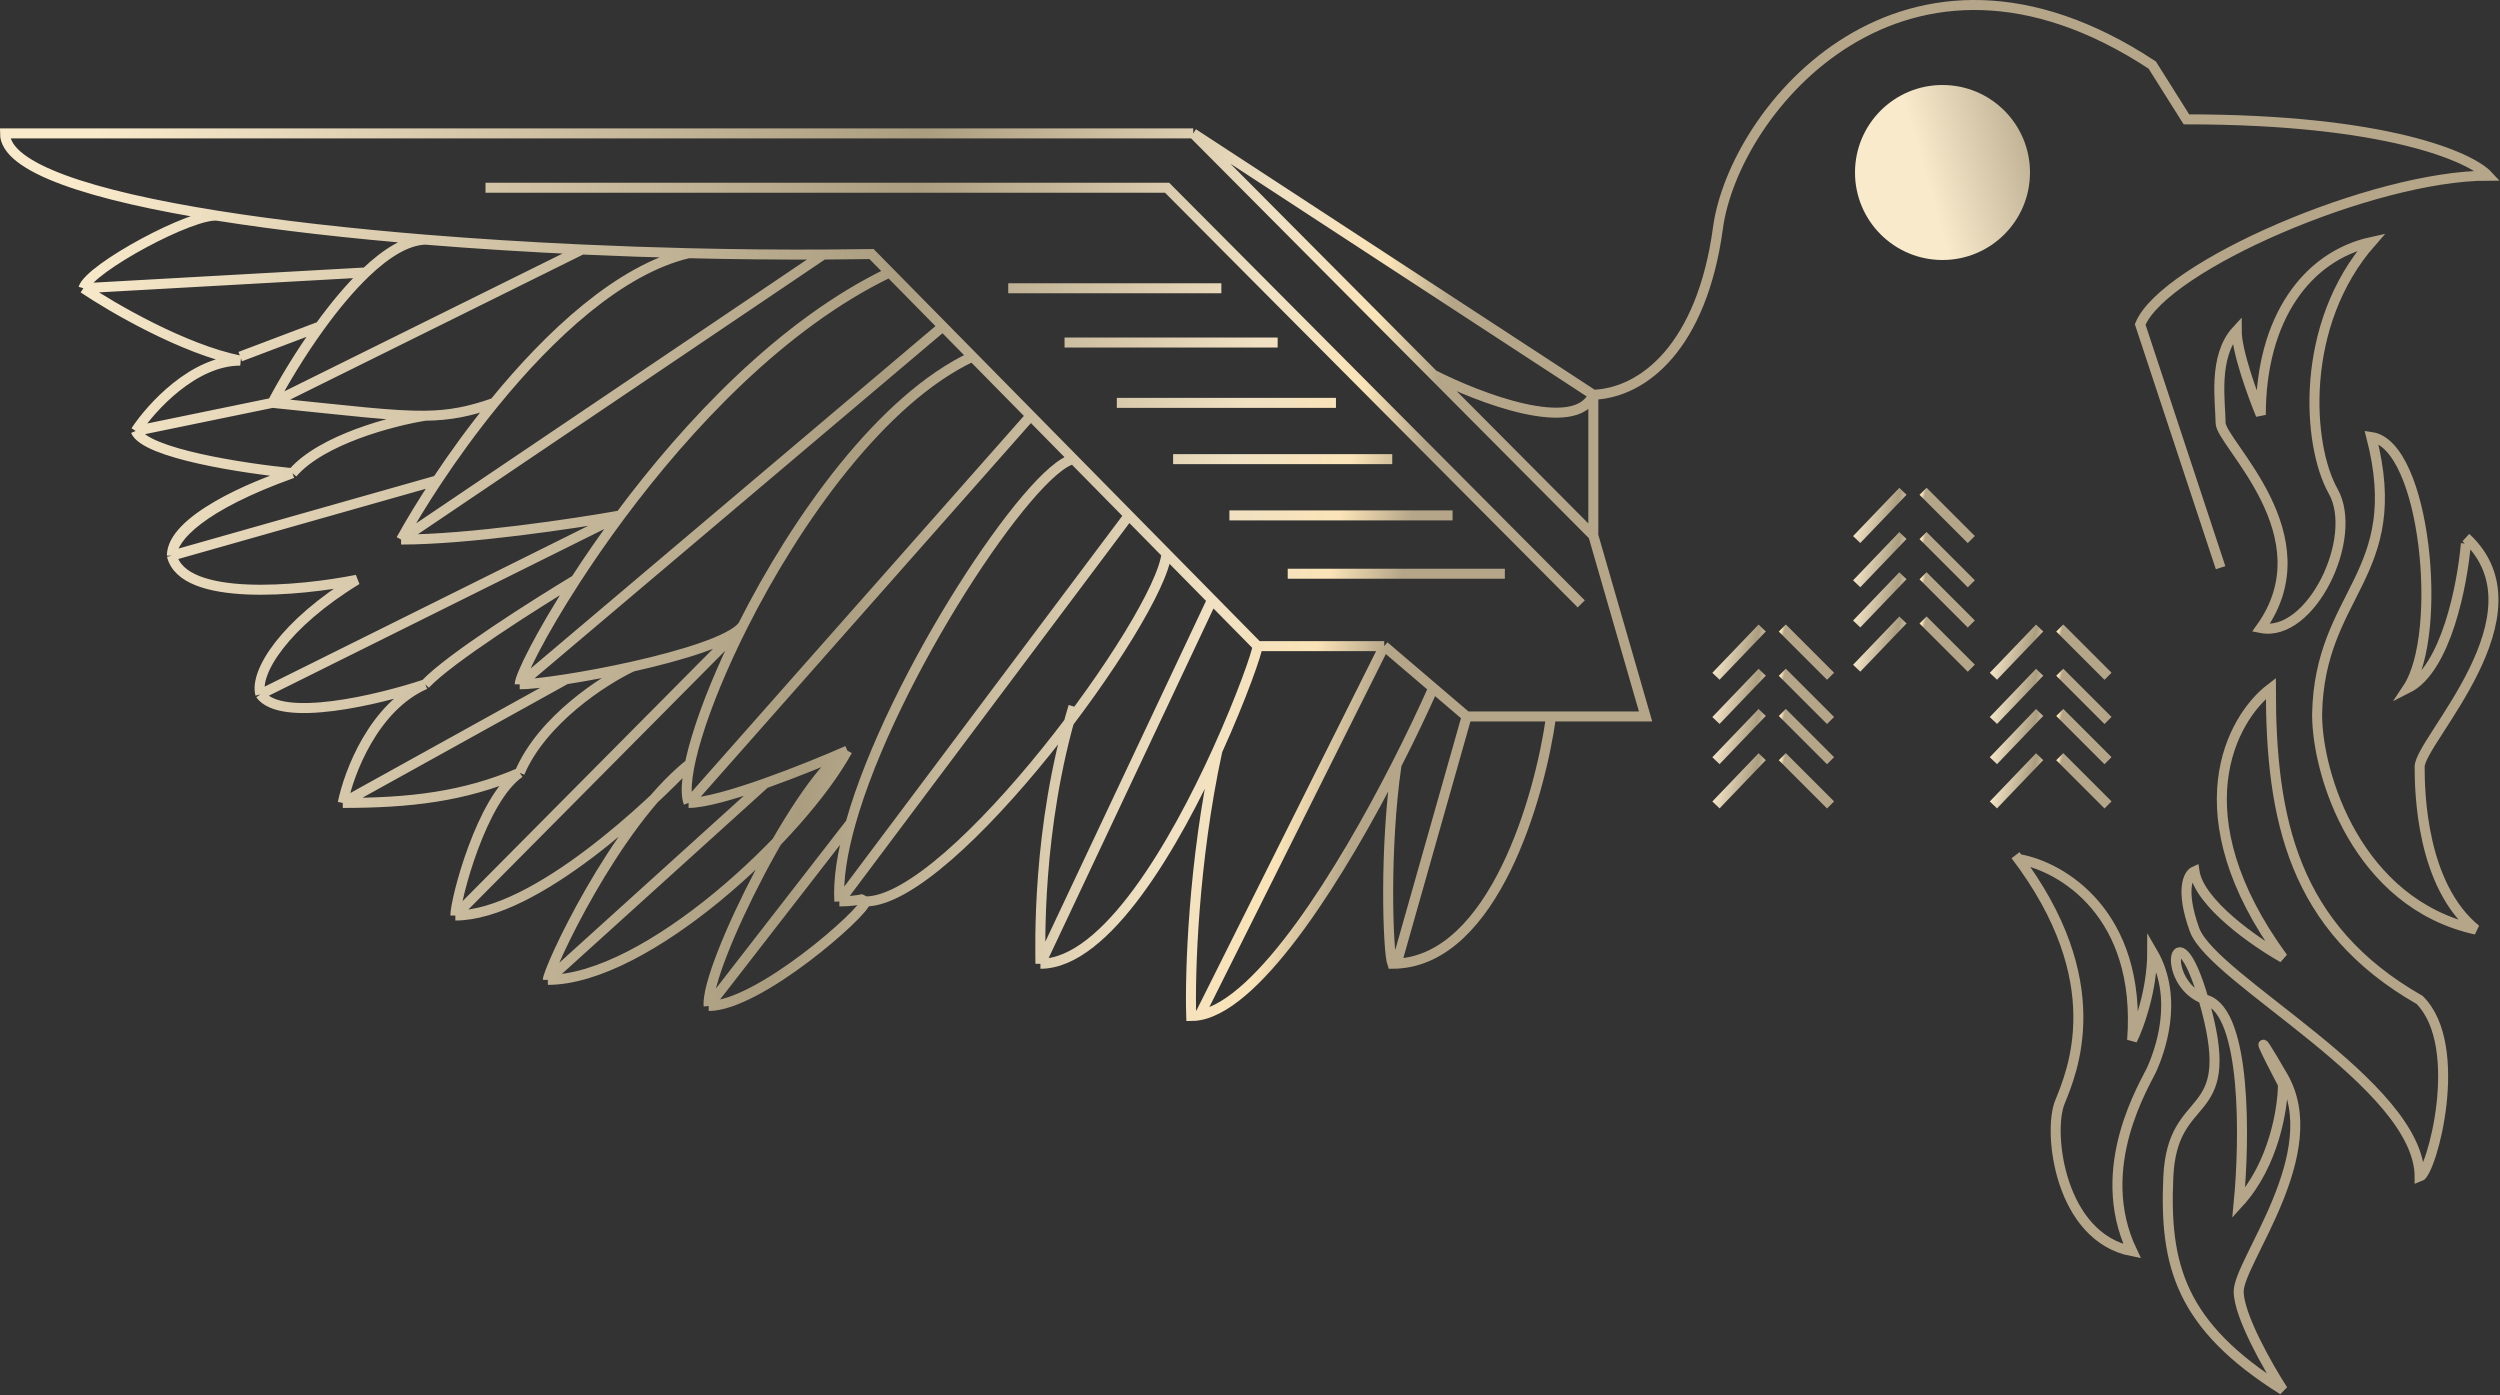 <?xml version="1.0" encoding="UTF-8"?> <svg xmlns="http://www.w3.org/2000/svg" width="500" height="279" viewBox="0 0 500 279" fill="none"><rect x="0" y="0" width="500" height="279" fill="#333333" stroke="none"/> <circle cx="388.5" cy="34.5" r="17.5" fill="url(#paint0_linear_616_335)"></circle> <path d="M318.663 78.958C328.715 78.556 340.376 69.308 343.593 45.584C346.81 21.859 380.989 -19.558 430.448 13.013L437.283 23.87C477.172 23.87 494.114 31.376 497.599 35.129C474.679 35.129 432.86 53.224 428.035 64.885L444.119 113.539M318.663 78.958L238.644 26.685M318.663 78.958V107.106M318.663 78.958C315.124 87 295.85 79.628 286.655 74.937M238.644 26.685H1C1 33.568 18.173 39.119 43.623 43.163M238.644 26.685L286.655 74.937M251.511 129.221H276.844M251.511 129.221C251.511 130.263 248.426 139.238 243.479 150.131M251.511 129.221L242.405 119.973M276.844 129.221L286.655 137.597M276.844 129.221L239.939 203.042M293.33 143.295L286.655 137.597M293.33 143.295H310.218M293.33 143.295L279.311 192.733M318.663 107.106L329.117 143.295H310.218M318.663 107.106L286.655 74.937M316.25 120.777L233.416 37.541H97.103M201.65 57.647H244.273M212.909 68.504H255.532M223.364 80.567H267.193M234.623 91.826H278.452M245.882 103.084H290.515M257.543 114.746H300.97M43.623 43.163C38.798 42.361 17.888 53.626 16.682 57.647M43.623 43.163C55.848 45.106 69.982 46.701 85.04 47.928M16.682 57.647C22.446 61.534 36.787 69.871 48.046 72.122C38.717 72.122 30.22 81.505 27.137 86.196M16.682 57.647L73.176 54.486M27.137 86.196C29.067 90.7 48.85 93.702 58.501 94.64M27.137 86.196L54.48 80.567M58.501 94.64C40.316 101.135 34.375 107.508 34.375 111.127M58.501 94.64C50.459 97.187 34.375 104.05 34.375 111.127M58.501 94.64C64.291 87.885 78.606 84.162 85.04 83.145M34.375 111.127C36.627 120.455 59.975 118.23 71.368 115.952C56.892 124.798 50.861 134.449 52.067 138.872M34.375 111.127L87.453 96.071M52.067 138.872C56.249 144.662 75.791 139.944 85.04 136.861M52.067 138.872L124.086 103.084M85.04 136.861C74.746 141.365 69.76 154.554 68.554 160.585M85.04 136.861C89.865 131.714 107.114 120.777 115.136 115.952M68.554 160.585C81.823 160.585 92.68 159.379 103.939 154.554M68.554 160.585L113.187 135.854M103.939 154.554C96.299 159.781 91.071 179.886 91.071 183.103M103.939 154.554C108.442 143.938 120.827 135.98 126.457 133.328M91.071 183.103C107.156 183.103 130.88 160.183 137.716 152.945C122.838 165.009 109.568 193.96 109.568 195.971M91.071 183.103L148.537 125.2M109.568 195.971C129.271 195.971 160.233 167.019 169.482 150.131M109.568 195.971L152.996 156.683M169.482 150.131C160.636 154.554 140.932 193.558 141.737 201.198M169.482 150.131C165.517 151.878 159.16 154.501 152.996 156.683M141.737 201.198C151.789 201.198 173.101 182.299 173.101 180.289M141.737 201.198L170.127 164.606M173.101 180.289C190.391 180.289 231.975 123.592 233.299 110.724M173.101 180.289L172.297 179.886C171.626 180.021 169.804 180.289 167.873 180.289M233.299 110.724L225.776 103.084M233.299 110.724L242.405 119.973M214.691 91.826L206.144 83.145M214.691 91.826L225.776 103.084M214.691 91.826C206.188 93.497 178.345 135.48 170.127 164.606M167.873 180.289L225.776 103.084M167.873 180.289C167.602 175.884 168.462 170.509 170.127 164.606M214.691 141.284C207.28 165.813 208.084 189.537 208.084 192.754M208.084 192.754C221.254 192.754 235.062 168.666 243.479 150.131M208.084 192.754L242.405 119.973M243.479 150.131C238.646 172.327 237.974 194.764 238.242 203.209C238.798 203.209 239.363 203.152 239.939 203.042M286.655 137.597C284.7 142.004 282.193 147.299 279.311 152.945M279.311 152.945C276.844 169.834 277.593 190.341 278.452 192.754C278.741 192.754 279.027 192.747 279.311 192.733M279.311 152.945C268.406 174.311 252.121 200.705 239.939 203.042M310.218 143.295C307.973 159.543 298.671 191.803 279.311 192.733M194.499 71.318C176.404 79.77 159.246 103.922 148.537 125.2M194.499 71.318L188.56 65.287M194.499 71.318L206.144 83.145M137.716 160.585C135.979 155.896 140.393 141.379 148.537 125.2M137.716 160.585L206.144 83.145M137.716 160.585C140.924 160.585 146.864 158.852 152.996 156.683M177.926 54.486L174.307 50.811C171.13 50.862 167.91 50.895 164.657 50.91M177.926 54.486C156.398 64.807 137.427 85.16 124.086 103.084M177.926 54.486L188.56 65.287M103.939 136.861C103.939 135.288 108.009 126.948 115.136 115.952M103.939 136.861C105.727 136.861 109.082 136.493 113.187 135.854M103.939 136.861L188.56 65.287M148.537 125.2C146.244 128.095 136.433 131.095 126.457 133.328M137.716 50.643C123.956 53.882 109.982 66.911 98.853 80.567M137.716 50.643C130.618 50.473 123.485 50.225 116.404 49.902M137.716 50.643C146.817 50.861 155.859 50.951 164.657 50.91M80.215 107.91C93.725 107.91 115.092 104.693 124.086 103.084M80.215 107.91L164.657 50.91M80.215 107.91C82.062 104.562 84.517 100.49 87.453 96.071M124.086 103.084C120.73 107.593 117.73 111.949 115.136 115.952M85.04 47.928C81.291 48.057 77.183 50.672 73.176 54.486M85.04 47.928C95.176 48.755 105.731 49.414 116.404 49.902M54.48 80.567C70.133 82.155 78.581 83.231 85.04 83.145M54.48 80.567C56.636 76.461 60.017 70.769 63.984 65.287M54.48 80.567L116.404 49.902M98.853 80.567C93.832 82.319 90.029 83.079 85.04 83.145M98.853 80.567C94.574 85.816 90.716 91.157 87.453 96.071M48.046 71.318L63.984 65.287M63.984 65.287C66.826 61.359 69.969 57.539 73.176 54.486M126.457 133.328C121.824 134.365 117.155 135.236 113.187 135.854M493.176 108.714C492.506 116.756 489.235 133.805 481.515 137.665C488.753 126.809 485.134 89.011 474.277 87.402C481.415 115.148 463.874 118.364 463.42 142.893C463.42 154.956 471.462 180.691 495.187 185.918C484.33 177.072 483.928 158.575 483.928 153.348C483.928 148.12 509.662 122.788 493.176 107.508M403.909 171.844C412.219 173.319 428.357 182.621 426.427 208.034C427.767 205.353 430.448 198.062 430.448 190.341C436.077 199.992 431.654 210.849 430.448 213.663C429.241 216.478 418.385 233.366 426.427 250.255C411.951 247.44 409.538 226.531 411.951 220.499C414.364 214.467 422.406 196.373 403.105 171.04M452.161 125.602C465.431 107.106 444.119 88.609 444.119 84.588C444.119 80.567 442.511 71.318 447.336 66.091C447.336 70.273 450.553 79.092 452.161 82.979C452.161 63.678 461.41 51.213 474.277 48.398C459.801 64.885 461.41 89.011 466.637 98.259C471.864 107.508 462.214 127.613 452.161 125.602ZM454.172 137.665C454.172 163.802 458.595 185.516 483.928 199.992C493.176 209.24 486.34 234.573 483.928 235.377C483.928 216.88 442.511 195.971 438.892 185.918C435.997 177.876 437.686 174.793 438.892 174.257C439.857 180.691 451.089 188.465 456.584 191.548C435.675 162.918 446.264 143.697 454.172 137.665ZM456.584 278C436.077 265.133 432.86 253.07 433.665 235.377C434.469 217.684 447.336 224.922 441.305 202.002C435.273 179.082 431.252 196.775 441.305 199.992C449.347 202.565 448.945 228.139 447.738 240.604C454.815 232.884 456.584 221.571 456.584 216.88C453.636 211.251 449.507 203.048 456.584 215.272C465.431 230.552 447.738 252.265 447.738 258.297C447.738 263.122 453.636 273.443 456.584 278Z" stroke="url(#paint1_linear_616_335)" stroke-width="2"></path> <path d="M371.338 107.91L380.587 98.259M384.608 98.259L394.258 107.91" stroke="url(#paint2_linear_616_335)" stroke-width="2"></path> <path d="M371.338 116.756L380.587 107.106M384.608 107.106L394.258 116.756" stroke="url(#paint3_linear_616_335)" stroke-width="2"></path> <path d="M371.338 124.798L380.587 115.148M384.608 115.148L394.258 124.798" stroke="url(#paint4_linear_616_335)" stroke-width="2"></path> <path d="M371.338 133.644L380.587 123.994M384.608 123.994L394.258 133.644" stroke="url(#paint5_linear_616_335)" stroke-width="2"></path> <path d="M343.191 135.253L352.44 125.602M356.461 125.602L366.111 135.253" stroke="url(#paint6_linear_616_335)" stroke-width="2"></path> <path d="M343.191 144.099L352.44 134.449M356.461 134.449L366.111 144.099" stroke="url(#paint7_linear_616_335)" stroke-width="2"></path> <path d="M343.191 152.141L352.44 142.491M356.461 142.491L366.111 152.141" stroke="url(#paint8_linear_616_335)" stroke-width="2"></path> <path d="M343.191 160.987L352.44 151.337M356.461 151.337L366.111 160.987" stroke="url(#paint9_linear_616_335)" stroke-width="2"></path> <path d="M398.681 135.253L407.93 125.602M411.951 125.602L421.601 135.253" stroke="url(#paint10_linear_616_335)" stroke-width="2"></path> <path d="M398.681 144.099L407.93 134.449M411.951 134.449L421.601 144.099" stroke="url(#paint11_linear_616_335)" stroke-width="2"></path> <path d="M398.681 152.141L407.93 142.491M411.951 142.491L421.601 152.141" stroke="url(#paint12_linear_616_335)" stroke-width="2"></path> <path d="M398.681 160.987L407.93 151.337M411.951 151.337L421.601 160.987" stroke="url(#paint13_linear_616_335)" stroke-width="2"></path> <defs> <linearGradient id="paint0_linear_616_335" x1="374.535" y1="-1.919" x2="403.119" y2="-10.086" gradientUnits="userSpaceOnUse"> <stop stop-color="#F9EACC"></stop> <stop offset="1" stop-color="#AB9D80"></stop> </linearGradient> <linearGradient id="paint1_linear_616_335" x1="51.268" y1="-148.732" x2="320.287" y2="-98.383" gradientUnits="userSpaceOnUse"> <stop stop-color="#F9EACC"></stop> <stop offset="0.599" stop-color="#AB9D80"></stop> <stop offset="0.865" stop-color="#F0E1C3"></stop> <stop offset="0.948" stop-color="#FAE3B7"></stop> <stop offset="1" stop-color="#B5A689"></stop> </linearGradient> <linearGradient id="paint2_linear_616_335" x1="373.653" y1="93.043" x2="385.737" y2="96.032" gradientUnits="userSpaceOnUse"> <stop stop-color="#F9EACC"></stop> <stop offset="0.599" stop-color="#AB9D80"></stop> <stop offset="0.865" stop-color="#F0E1C3"></stop> <stop offset="0.948" stop-color="#FAE3B7"></stop> <stop offset="1" stop-color="#B5A689"></stop> </linearGradient> <linearGradient id="paint3_linear_616_335" x1="373.653" y1="101.889" x2="385.737" y2="104.879" gradientUnits="userSpaceOnUse"> <stop stop-color="#F9EACC"></stop> <stop offset="0.599" stop-color="#AB9D80"></stop> <stop offset="0.865" stop-color="#F0E1C3"></stop> <stop offset="0.948" stop-color="#FAE3B7"></stop> <stop offset="1" stop-color="#B5A689"></stop> </linearGradient> <linearGradient id="paint4_linear_616_335" x1="373.653" y1="109.931" x2="385.737" y2="112.92" gradientUnits="userSpaceOnUse"> <stop stop-color="#F9EACC"></stop> <stop offset="0.599" stop-color="#AB9D80"></stop> <stop offset="0.865" stop-color="#F0E1C3"></stop> <stop offset="0.948" stop-color="#FAE3B7"></stop> <stop offset="1" stop-color="#B5A689"></stop> </linearGradient> <linearGradient id="paint5_linear_616_335" x1="373.653" y1="118.777" x2="385.737" y2="121.767" gradientUnits="userSpaceOnUse"> <stop stop-color="#F9EACC"></stop> <stop offset="0.599" stop-color="#AB9D80"></stop> <stop offset="0.865" stop-color="#F0E1C3"></stop> <stop offset="0.948" stop-color="#FAE3B7"></stop> <stop offset="1" stop-color="#B5A689"></stop> </linearGradient> <linearGradient id="paint6_linear_616_335" x1="345.506" y1="120.386" x2="357.59" y2="123.375" gradientUnits="userSpaceOnUse"> <stop stop-color="#F9EACC"></stop> <stop offset="0.599" stop-color="#AB9D80"></stop> <stop offset="0.865" stop-color="#F0E1C3"></stop> <stop offset="0.948" stop-color="#FAE3B7"></stop> <stop offset="1" stop-color="#B5A689"></stop> </linearGradient> <linearGradient id="paint7_linear_616_335" x1="345.506" y1="129.232" x2="357.59" y2="132.222" gradientUnits="userSpaceOnUse"> <stop stop-color="#F9EACC"></stop> <stop offset="0.599" stop-color="#AB9D80"></stop> <stop offset="0.865" stop-color="#F0E1C3"></stop> <stop offset="0.948" stop-color="#FAE3B7"></stop> <stop offset="1" stop-color="#B5A689"></stop> </linearGradient> <linearGradient id="paint8_linear_616_335" x1="345.506" y1="137.274" x2="357.59" y2="140.264" gradientUnits="userSpaceOnUse"> <stop stop-color="#F9EACC"></stop> <stop offset="0.599" stop-color="#AB9D80"></stop> <stop offset="0.865" stop-color="#F0E1C3"></stop> <stop offset="0.948" stop-color="#FAE3B7"></stop> <stop offset="1" stop-color="#B5A689"></stop> </linearGradient> <linearGradient id="paint9_linear_616_335" x1="345.506" y1="146.12" x2="357.59" y2="149.11" gradientUnits="userSpaceOnUse"> <stop stop-color="#F9EACC"></stop> <stop offset="0.599" stop-color="#AB9D80"></stop> <stop offset="0.865" stop-color="#F0E1C3"></stop> <stop offset="0.948" stop-color="#FAE3B7"></stop> <stop offset="1" stop-color="#B5A689"></stop> </linearGradient> <linearGradient id="paint10_linear_616_335" x1="400.996" y1="120.386" x2="413.08" y2="123.375" gradientUnits="userSpaceOnUse"> <stop stop-color="#F9EACC"></stop> <stop offset="0.599" stop-color="#AB9D80"></stop> <stop offset="0.865" stop-color="#F0E1C3"></stop> <stop offset="0.948" stop-color="#FAE3B7"></stop> <stop offset="1" stop-color="#B5A689"></stop> </linearGradient> <linearGradient id="paint11_linear_616_335" x1="400.996" y1="129.232" x2="413.08" y2="132.222" gradientUnits="userSpaceOnUse"> <stop stop-color="#F9EACC"></stop> <stop offset="0.599" stop-color="#AB9D80"></stop> <stop offset="0.865" stop-color="#F0E1C3"></stop> <stop offset="0.948" stop-color="#FAE3B7"></stop> <stop offset="1" stop-color="#B5A689"></stop> </linearGradient> <linearGradient id="paint12_linear_616_335" x1="400.996" y1="137.274" x2="413.08" y2="140.264" gradientUnits="userSpaceOnUse"> <stop stop-color="#F9EACC"></stop> <stop offset="0.599" stop-color="#AB9D80"></stop> <stop offset="0.865" stop-color="#F0E1C3"></stop> <stop offset="0.948" stop-color="#FAE3B7"></stop> <stop offset="1" stop-color="#B5A689"></stop> </linearGradient> <linearGradient id="paint13_linear_616_335" x1="400.996" y1="146.12" x2="413.08" y2="149.11" gradientUnits="userSpaceOnUse"> <stop stop-color="#F9EACC"></stop> <stop offset="0.599" stop-color="#AB9D80"></stop> <stop offset="0.865" stop-color="#F0E1C3"></stop> <stop offset="0.948" stop-color="#FAE3B7"></stop> <stop offset="1" stop-color="#B5A689"></stop> </linearGradient> </defs> </svg> 